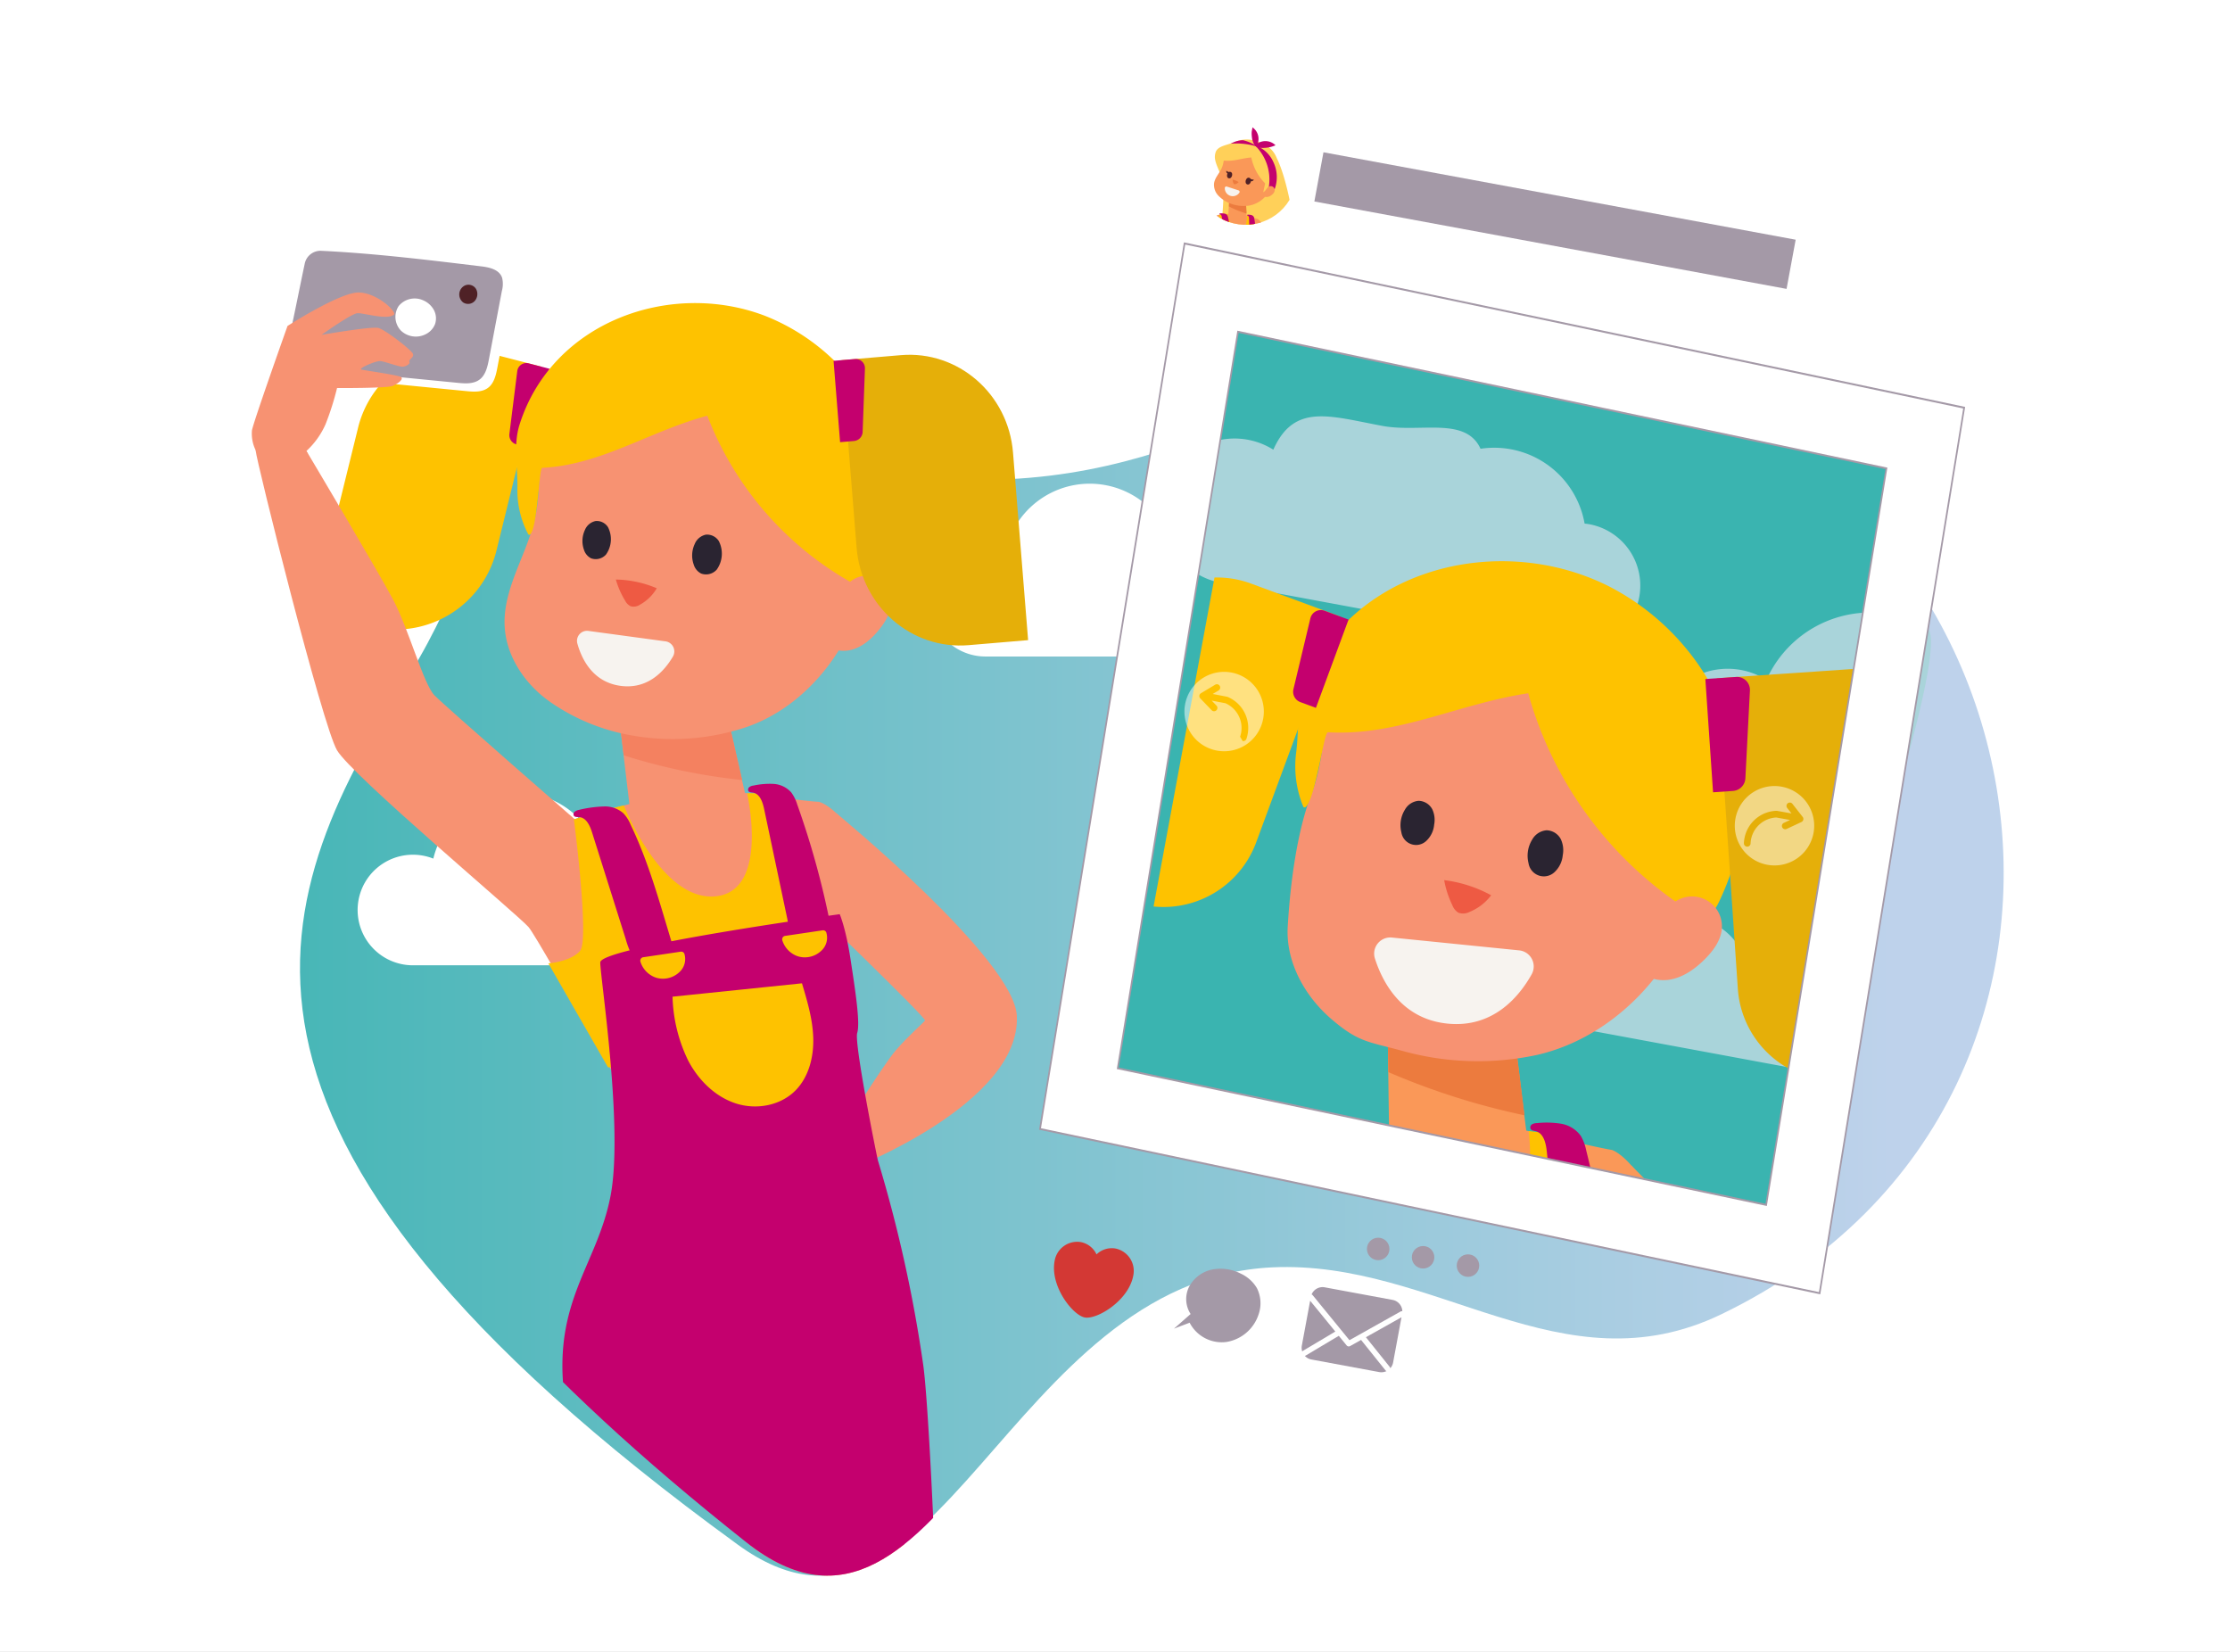 <svg xmlns="http://www.w3.org/2000/svg" xmlns:xlink="http://www.w3.org/1999/xlink" width="540" height="400" viewBox="0 0 540 400">
  <rect x="0" y="0" width="540" height="400" fill="#808080" stroke="none"/>
  <defs>
    <linearGradient id="linear-gradient" x1="-0.112" y1="0.205" x2="0.859" y2="0.205" gradientUnits="objectBoundingBox">
      <stop offset="0" stop-color="#2db0ab"/>
      <stop offset="1" stop-color="#bed2eb"/>
    </linearGradient>
    <clipPath id="clip-path">
      <path id="Path_120839" data-name="Path 120839" d="M291.194,199.7c47.455-51.222,10.669-61.13,51.145-63.261,55.139-2.9,152.8-31.875,211.631-21.964,115.978,19.536,132.619,258.361,23.193,315.737-38.585,20.23-69.3-14.339-108.693-12.322-64.17,3.284-81.121,110.926-129.263,72.932-139.093-109.77-112.854-171.061-79.228-229.283,11.749-20.343,17.413-44.85,31.216-61.839" transform="translate(-233.218 -112.413)" fill="none"/>
    </clipPath>
    <clipPath id="clip-path-2">
      <path id="Path_120866" data-name="Path 120866" d="M223.438,114.028c47.181-51.062,158.336,51.118,198.58,48.994,54.82-2.894,68.161,11.356,126.651,21.235,115.308,19.475,144.558,190.976,35.763,248.173-38.362,20.167-68.9-14.294-108.066-12.284-63.8,3.274-80.652,110.579-128.517,72.7C244.13,410.78,232.875,355.893,247.834,309.094c4.987-15.6-63.79-118.911-55.432-133.42,11.681-20.28,28.97-39.044,42.693-55.98" transform="translate(-191.697 -99.719)" fill="none"/>
    </clipPath>
    <clipPath id="clip-path-3">
      <rect id="Rectangle_6" data-name="Rectangle 6" width="159.283" height="159.283" transform="matrix(0.182, -0.983, 0.983, 0.182, 0, 156.613)" fill="none"/>
    </clipPath>
    <clipPath id="clip-path-4">
      <circle id="Ellipse_5" data-name="Ellipse 5" cx="12.42" cy="12.42" r="12.42" transform="translate(0 23.395) rotate(-70.363)" fill="none"/>
    </clipPath>
    <clipPath id="clip-Early_Years_-_Playing_it_Safe_540x400">
      <rect width="540" height="400"/>
    </clipPath>
  </defs>
  <g id="Early_Years_-_Playing_it_Safe_540x400" data-name="Early Years - Playing it Safe 540x400" clip-path="url(#clip-Early_Years_-_Playing_it_Safe_540x400)">
    <rect width="540" height="400" fill="#fff"/>
    <g id="Group_11287" data-name="Group 11287" transform="translate(-167.142 -119.391)">
      <path id="Path_120835" data-name="Path 120835" d="M291.238,184.37c47.491-47.185,73.058,12.1,113.564,10.135,55.181-2.675,77.747-36.248,136.621-27.12,116.064,18,145.506,176.474,36,229.328-38.613,18.636-69.348-13.208-108.775-11.351-64.218,3.025-81.182,102.182-129.36,67.183C200.088,351.427,226.347,294.967,260,241.335c11.758-18.74,17.426-41.315,31.239-56.965" transform="translate(6.566 40.919)" fill="url(#linear-gradient)"/>
      <path id="Path_120836" data-name="Path 120836" d="M323.215,285.809c-.292,0-.578.022-.864.044a16.872,16.872,0,0,0-21.321-10.036A20.9,20.9,0,0,0,263.6,282.93a13.389,13.389,0,1,0-4.935,25.833h64.552a11.477,11.477,0,0,0,0-22.954Z" transform="translate(8.472 44.375)" fill="#fff"/>
      <path id="Path_120837" data-name="Path 120837" d="M431.684,226.717c-.291,0-.577.022-.863.044A16.876,16.876,0,0,0,409.5,216.724a20.9,20.9,0,0,0-37.433,7.114,13.389,13.389,0,1,0-4.935,25.833h64.552a11.477,11.477,0,1,0,0-22.954Z" transform="translate(38.634 28.692)" fill="#fff"/>
      <g id="Group_11228" data-name="Group 11228" transform="translate(239.784 114.42)">
        <g id="Group_11227" data-name="Group 11227" clip-path="url(#clip-path)">
          <g id="Group_11226" data-name="Group 11226" transform="translate(219.381 109.321)">
            <path id="Path_120838" data-name="Path 120838" d="M529.667,251.352l1.238-3.726a2.231,2.231,0,0,0-1.63-2.825,2.493,2.493,0,0,0-3.069,1.5l-1.239,3.726-16.049-4.522,1.239-3.728a2.231,2.231,0,0,0-1.63-2.825,2.522,2.522,0,0,0-3.1,1.494l-1.239,3.726-16.02-4.515,1.239-3.726a2.256,2.256,0,0,0-1.658-2.834,2.5,2.5,0,0,0-3.069,1.5l-1.239,3.726L467.4,233.8l1.239-3.726a2.23,2.23,0,0,0-1.63-2.825,2.494,2.494,0,0,0-3.069,1.5L462.7,232.48l-16.049-4.524,1.239-3.726a2.231,2.231,0,0,0-1.63-2.825,2.522,2.522,0,0,0-3.1,1.494l-1.239,3.726-30.342-8.552c6.047-18.19,42.171-24.141,80.721-13.276,38.523,10.856,64.839,34.4,58.792,52.594Z" transform="translate(-411.58 -199.367)" fill="#fff"/>
          </g>
        </g>
      </g>
      <g id="Group_11245" data-name="Group 11245" transform="translate(191.697 99.719)">
        <g id="Group_11244" data-name="Group 11244" clip-path="url(#clip-path-2)">
          <g id="Group_11229" data-name="Group 11229" transform="translate(50.916 98.729)">
            <path id="Path_137773" data-name="Path 137773" d="M25.053,0,39.5.086,39.767,45.6a25.125,25.125,0,0,1-25.052,25.6L.263,71.12,0,25.6A25.125,25.125,0,0,1,25.053,0Z" transform="translate(17.428 0) rotate(14.167)" fill="#fec200"/>
            <path id="Path_120840" data-name="Path 120840" d="M274.183,205.251l3.292.852,4.72-19.162-5.07-1.312a2.214,2.214,0,0,0-2.732,1.906l-1.9,15.17A2.319,2.319,0,0,0,274.183,205.251Z" transform="translate(-224.61 -176.705)" fill="#c4006e"/>
          </g>
          <g id="Group_11243" data-name="Group 11243" transform="translate(36.407 80.401)">
            <g id="Group_11242" data-name="Group 11242">
              <g id="Group_11241" data-name="Group 11241">
                <g id="Group_11230" data-name="Group 11230" transform="translate(66.126 103.908)">
                  <path id="Path_120841" data-name="Path 120841" d="M322.62,246.778c1.851,8.086,4.385,19.312,6.234,27.39-.26-.026,14.59,1.985,17.9,2.137,4.822,1.273,19.083,16.248,4.571,31.255-6.857,7.09-36.37,7.248-49.564,8.3-2.754.219-20.637-15.992-25.347-20.475-3.938-3.75,6.584-12.375,8.991-13.905,3.123-1.724,10.344-3.282,15.455-4.637-3.711-31.252-.907-8.089-1.367-11.795q-.816-6.585-1.6-13.172A91.5,91.5,0,0,1,322.62,246.778Z" transform="translate(-275.543 -246.778)" fill="#f79272"/>
                </g>
                <g id="Group_11231" data-name="Group 11231" transform="translate(88.473 103.908)">
                  <path id="Path_120842" data-name="Path 120842" d="M318.547,246.778q2.777,12.129,5.549,24.241a143.376,143.376,0,0,1-28.675-5.975q-.8-6.587-1.6-13.172A91.5,91.5,0,0,1,318.547,246.778Z" transform="translate(-293.817 -246.778)" fill="#f48160"/>
                </g>
                <g id="Group_11232" data-name="Group 11232" transform="translate(61.217 17.787)">
                  <path id="Path_120843" data-name="Path 120843" d="M359.438,239.359a57.459,57.459,0,0,1-5.158,14.466c-5.158,9.889-13.689,18.11-24.047,21.742a56.383,56.383,0,0,1-27.531,2.127,49.35,49.35,0,0,1-20.187-8.214c-5.987-4.209-10.618-10.944-10.966-18.373-.4-8.742,4.917-16.55,7.1-25.015.119-.439.229-.887.322-1.327,2.2-10.243-.742-21.592,3.765-31.019a25.113,25.113,0,0,1,11.173-11.118,42.087,42.087,0,0,1,15.213-4.217,53.88,53.88,0,0,1,26.687,3.557,40.334,40.334,0,0,1,20.05,18.011c3.392,6.493,4.752,13.93,5.059,21.291A71.219,71.219,0,0,1,359.438,239.359Z" transform="translate(-271.528 -178.063)" fill="#f79272"/>
                </g>
                <g id="Group_11233" data-name="Group 11233" transform="translate(88.165 79.604)">
                  <path id="Path_120844" data-name="Path 120844" d="M303.475,229.5a26.46,26.46,0,0,0-9.91-2.113,20.778,20.778,0,0,0,2.246,5.111,3.051,3.051,0,0,0,1.355,1.367,2.773,2.773,0,0,0,2.262-.4A10.693,10.693,0,0,0,303.475,229.5Z" transform="translate(-293.565 -227.386)" fill="#ee5a43"/>
                </g>
                <g id="Group_11234" data-name="Group 11234" transform="translate(64.013 12.663)">
                  <path id="Path_120845" data-name="Path 120845" d="M274.667,203.351c7.869-24.8,36.4-35.022,59.346-26.321a50.875,50.875,0,0,1,27.027,24.913c2.608,5.256,5.52,11.3,5.684,17.214a59.774,59.774,0,0,1-3.219,21.489c-1.728,4.84-3.749,3.552-7.7,1.433a78.826,78.826,0,0,1-35.685-40.831c-14.117,3.8-25.6,11.876-39.942,12.621-.614.031-.745,5.5-1.569,11.223-.947,6.571-1.935,4.647-1.815,4.93a22.76,22.76,0,0,1-2.655-11.524C274.181,213.45,273.1,208.283,274.667,203.351Z" transform="translate(-273.815 -173.975)" fill="#fec200"/>
                </g>
                <g id="Group_11235" data-name="Group 11235" transform="translate(106.644 68.714)">
                  <path id="Path_120846" data-name="Path 120846" d="M312.018,218.719A3.737,3.737,0,0,0,309.29,221a6.556,6.556,0,0,0-.227,4.983,3.594,3.594,0,0,0,1.783,2.151,3.46,3.46,0,0,0,3.795-.961,6.672,6.672,0,0,0,.484-6.914A3.366,3.366,0,0,0,312.018,218.719Z" transform="translate(-308.677 -218.697)" fill="#2a2431"/>
                </g>
                <g id="Group_11236" data-name="Group 11236" transform="translate(80.079 65.416)">
                  <path id="Path_120847" data-name="Path 120847" d="M290.156,216.087a3.578,3.578,0,0,0-2.616,2.188,6.283,6.283,0,0,0-.218,4.775,3.445,3.445,0,0,0,1.708,2.06,3.317,3.317,0,0,0,3.637-.921,6.394,6.394,0,0,0,.463-6.626A3.221,3.221,0,0,0,290.156,216.087Z" transform="translate(-286.953 -216.066)" fill="#2a2431"/>
                </g>
                <path id="Path_120848" data-name="Path 120848" d="M321.829,438.315c-1.4-9.964-2.677-19.806-3.3-27.207-1.8-21.567,5.5-47.078,11.576-56.054,0,0,29.04,52.228,28.4,83.261Z" transform="translate(-199.897 -115.444)" fill="#fa9858"/>
                <path id="Path_120849" data-name="Path 120849" d="M330.96,293.636c.58.62,29.541,28.486,29.134,29.084s-3.781,3.475-6.934,7.061c-3.494,3.974-14.879,22.548-14.879,22.548l3.907,6.358s41.151-15.833,40.147-37.094c-.648-13.721-43.681-49.034-43.681-49.034Z" transform="translate(-197.066 -136.34)" fill="#f79272"/>
                <path id="Path_120850" data-name="Path 120850" d="M300.9,293.209s-32.683-28.5-35.348-31.211-6.278-16.131-10.021-23.186-21.37-36.64-21.37-36.64-12.058-1.821-11.912.573,16.131,66.5,19.7,72.554,43.679,39.738,46.363,42.785,36.052,63.443,36.052,63.443-9.735-53.837-11.083-58.049-10.2-26.72-10.2-26.72Z" transform="translate(-221.295 -154.337)" fill="#f79272"/>
                <path id="Path_120851" data-name="Path 120851" d="M338.427,269.85s7.041,22.43,7.943,23.533,3.714,13.982,2.929,20.015a56.544,56.544,0,0,0,.1,12.683s-41.788,8.306-54.751,8.974L280.2,309.871s5.386-.37,7.687-3.028-1.5-31.818-1.5-31.818,9.091-2.77,12.1-3.388c0,0,9.128,23.347,22.236,22s7.6-24.958,7.6-24.958S334.917,268.484,338.427,269.85Z" transform="translate(-208.378 -137.324)" fill="#fec200"/>
                <path id="Path_120852" data-name="Path 120852" d="M290.457,490.451c-6.143-16.413-5.7-69.932-7.1-82.531-2.475-22.323,8-31.012,11.247-47.459s-2.459-53-2.452-56.735,57.986-11.678,57.986-11.678,1.469,3.388,2.606,10.845,2.4,15.492,1.626,17.921,4.785,30.068,5.019,30.88a334.793,334.793,0,0,1,10.977,49.557c1.763,12.562,5.591,95.957,2.777,115.031Z" transform="translate(-207.758 -131.403)" fill="#c4006e"/>
                <path id="Path_120853" data-name="Path 120853" d="M338.838,307.238c1.535-1.637,1.233-4.259.791-6.485a203.878,203.878,0,0,0-7.989-28.915,9.47,9.47,0,0,0-1.439-2.9,6.251,6.251,0,0,0-4.289-2.057,18.336,18.336,0,0,0-4.827.4,2.151,2.151,0,0,0-1.01.357.784.784,0,0,0-.241.976c.225.351.719.33,1.125.395,1.642.262,2.322,2.262,2.674,3.928q2.8,13.263,5.6,26.526a22,22,0,0,0,1.456,4.943,7.184,7.184,0,0,0,3.453,3.623A4.234,4.234,0,0,0,338.838,307.238Z" transform="translate(-199.565 -137.789)" fill="#c3006e"/>
                <path id="Path_120854" data-name="Path 120854" d="M308.552,310.192c1.464-1.776.921-4.359.264-6.533-2.9-9.6-5.461-18.966-9.8-28.026a9.278,9.278,0,0,0-1.758-2.755,6.7,6.7,0,0,0-4.668-1.646,29.517,29.517,0,0,0-6.094.83,2.36,2.36,0,0,0-1.026.451.761.761,0,0,0-.167,1c.267.328.781.262,1.212.288,1.741.107,2.628,2.035,3.142,3.661q4.087,12.947,8.176,25.894a21.129,21.129,0,0,0,1.955,4.786,7.321,7.321,0,0,0,3.93,3.285A4.625,4.625,0,0,0,308.552,310.192Z" transform="translate(-207.27 -136.676)" fill="#c3006e"/>
                <g id="Group_11237" data-name="Group 11237" transform="translate(94.083 169.71)">
                  <path id="Path_120855" data-name="Path 120855" d="M298.442,301.725a.858.858,0,0,1,.088-.7.817.817,0,0,1,.577-.385l9.1-1.352a.819.819,0,0,1,.882.528,4.289,4.289,0,0,1-1.311,4.514,5.771,5.771,0,0,1-5.361,1.311,5.193,5.193,0,0,1-.7-.251h0A5.945,5.945,0,0,1,298.442,301.725Z" transform="translate(-298.404 -299.281)" fill="#fec200"/>
                </g>
                <g id="Group_11238" data-name="Group 11238" transform="translate(128.443 164.541)">
                  <path id="Path_120856" data-name="Path 120856" d="M326.54,297.6a.856.856,0,0,1,.088-.7.822.822,0,0,1,.576-.385l9.1-1.351a.815.815,0,0,1,.882.526,4.29,4.29,0,0,1-1.31,4.516,5.773,5.773,0,0,1-5.362,1.31,5.422,5.422,0,0,1-.7-.249h0A5.939,5.939,0,0,1,326.54,297.6Z" transform="translate(-326.502 -295.157)" fill="#fec200"/>
                </g>
                <path id="Path_120857" data-name="Path 120857" d="M334.736,331.168c-3.658,3.851-9.584,4.939-14.586,3.328s-9.063-5.619-11.55-10.349a37.522,37.522,0,0,1-3.807-15.508l31.342-3.236c1.294,4.328,2.6,8.72,2.731,13.245S337.817,327.925,334.736,331.168Z" transform="translate(-202.898 -128.021)" fill="#fec200"/>
                <g id="Group_11239" data-name="Group 11239" transform="translate(137.548 78.681)">
                  <path id="Path_120858" data-name="Path 120858" d="M339.658,230.2a6.263,6.263,0,0,1,6.673-3.449,6.41,6.41,0,0,1,4.951,5.738c.168,2.539-1.171,4.927-2.721,6.913-1.823,2.337-4.128,4.448-6.956,5.191s-6.227-.229-7.658-2.837Z" transform="translate(-333.948 -226.65)" fill="#f79272"/>
                </g>
                <g id="Group_11240" data-name="Group 11240" transform="translate(8.777)">
                  <path id="Path_120859" data-name="Path 120859" d="M279.244,191.671c-.334,1.765-.755,3.685-2.085,4.824-1.463,1.253-3.517,1.139-5.356.959l-35.817-3.512a8.2,8.2,0,0,1-2.146-.471c-4.042-1.558-5.128-4.12-4.488-6.97,1.151-5.118,4.076-12.272,5.258-17.833a3.9,3.9,0,0,1,3.888-3.2c12.8.6,26.205.657,39.127,2.223,1.97.238,4.116,2.332,4.794,4.3a6.344,6.344,0,0,1-.054,3.2Q280.806,183.433,279.244,191.671Z" transform="translate(-228.526 -163.466)" fill="#fff"/>
                  <path id="Path_120860" data-name="Path 120860" d="M277.315,190.075c-.334,1.763-.755,3.683-2.084,4.823-1.464,1.253-3.518,1.139-5.356.959l-35.818-3.512a8.194,8.194,0,0,1-2.146-.47c-4.04-1.559-3.446-4.865-2.805-7.715,1.149-5.118,2.393-11.528,3.576-17.089a3.9,3.9,0,0,1,3.888-3.2c12.8.6,26.031,2.215,38.955,3.78,1.97.239,4.289.777,4.966,2.743a6.335,6.335,0,0,1-.053,3.2Z" transform="translate(-228.646 -163.871)" fill="#a499a7"/>
                  <path id="Path_120861" data-name="Path 120861" d="M262.737,171.874a2.4,2.4,0,0,1,1.183-1.261,2.15,2.15,0,0,1,2.677.8,2.552,2.552,0,0,1-.307,2.97,2.192,2.192,0,0,1-2.794.335A2.457,2.457,0,0,1,262.737,171.874Z" transform="translate(-221.086 -162.211)" fill="#4f2126"/>
                  <path id="Path_120862" data-name="Path 120862" d="M250.694,174.928a5,5,0,0,1,5.964-1.392,5.305,5.305,0,0,1,2.548,2.289,4.332,4.332,0,0,1,.322,3.417,4.587,4.587,0,0,1-2.294,2.5,5.246,5.246,0,0,1-5.942-.838A4.806,4.806,0,0,1,250.694,174.928Z" transform="translate(-223.905 -161.534)" fill="#fff"/>
                </g>
                <path id="Path_120863" data-name="Path 120863" d="M234.614,210.39a19.339,19.339,0,0,0,4.729-6.565,66.43,66.43,0,0,0,2.78-8.759s12.2.066,13.508-.52,2.734-1.682,1.944-2.161-8.667-1.572-9.562-1.795,3.544-2.178,4.642-2.052,4.446,1.38,5.291,1.362,1.993-.7,1.7-1.216,1.229-.994.844-1.925-6.683-5.822-8.374-6.246-13.732,1.671-13.732,1.671,7.205-5.172,8.707-5.243,7.23,1.735,8.81.352c.748-.655-4.01-5.269-8.508-5.367s-17.262,8.111-17.262,8.111-8.462,23.79-8.62,25.349a9.134,9.134,0,0,0,1.368,5.571l12.215-.053Z" transform="translate(-221.469 -161.831)" fill="#f79272"/>
              </g>
            </g>
            <path id="Path_120864" data-name="Path 120864" d="M288.585,237.312l18.771,2.543a2.462,2.462,0,0,1,1.725,3.707c-1.975,3.355-5.963,7.971-12.664,7.062s-9.383-6.427-10.44-10.192A2.433,2.433,0,0,1,288.585,237.312Z" transform="translate(-207.113 -145.274)" fill="#f7f3ef"/>
          </g>
          <path id="Path_137774" data-name="Path 137774" d="M.091.029,14.524,0c13.9-.028,25.144,11.493,25.116,25.734l-.091,45.575-14.433.029C11.217,71.367-.028,59.845,0,45.6Z" transform="translate(224.498 174.701) rotate(175.283)" fill="#e5af09"/>
          <path id="Path_120865" data-name="Path 120865" d="M341.647,204.633l-3.385.286-1.585-19.7,5.211-.44a2.232,2.232,0,0,1,2.388,2.34l-.554,15.284A2.3,2.3,0,0,1,341.647,204.633Z" transform="translate(-159.384 -78.174)" fill="#c4006e"/>
        </g>
      </g>
      <g id="Group_11286" data-name="Group 11286" transform="translate(418.746 145.52)">
        <path id="Path_137775" data-name="Path 137775" d="M4.673,4.689,207.468,0,202.8,177.773,0,182.462Z" transform="matrix(0.182, -0.983, 0.983, 0.182, 2.844, 244.625)" fill="#3ab4b0"/>
        <g id="Group_11263" data-name="Group 11263" transform="translate(19.303 74.693)">
          <path id="Path_120867" data-name="Path 120867" d="M495.868,203.57c-.378-.07-.753-.11-1.128-.151a22.221,22.221,0,0,0-25.2-18.116c-3.611-7.875-14.573-3.835-23.737-5.534-12.772-2.368-21.371-5.605-26.44,5.756a17.632,17.632,0,1,0-12.594,32.266l83.586,15.5a15.114,15.114,0,0,0,5.512-29.722Z" transform="translate(-381.931 -177.455)" fill="#a9d4da"/>
          <path id="Path_120868" data-name="Path 120868" d="M561.338,222.13a27.542,27.542,0,0,0-38.869,12.66,17.632,17.632,0,1,0-12.592,32.266l40.553,7.52S566.348,225.016,561.338,222.13Z" transform="translate(-365.627 -170.97)" fill="#a9d4da"/>
          <path id="Path_120869" data-name="Path 120869" d="M535.063,301.711c-.215-.039-.431-.062-.645-.086a12.725,12.725,0,0,0-14.429-10.373,15.759,15.759,0,0,0-28.732.127,10.1,10.1,0,1,0-7.211,18.476l47.861,8.876a8.655,8.655,0,0,0,3.156-17.02Z" transform="translate(-368.737 -160.918)" fill="#a9d4da"/>
          <g id="Group_11262" data-name="Group 11262" transform="translate(0 7.635)">
            <g id="Group_11261" data-name="Group 11261" transform="translate(0 0)" clip-path="url(#clip-path-3)">
              <g id="Group_11260" data-name="Group 11260" transform="translate(-18.905 24.573)">
                <g id="Group_11257" data-name="Group 11257" transform="translate(44.568 2.869)">
                  <g id="Group_11256" data-name="Group 11256">
                    <g id="Group_11246" data-name="Group 11246" transform="translate(7.998 105.574)">
                      <path id="Path_120870" data-name="Path 120870" d="M473.462,299.005c1.184,9.5,2.785,22.692,3.968,32.186-.3-.063,16.9,4.11,20.772,4.7,5.509,2.066,20.429,21.026,1.538,36.407-8.926,7.267-43.623,3.74-59.256,3.284-3.262-.1-22.287-20.929-27.271-26.66-4.168-4.792,9.253-13.359,12.268-14.81,3.882-1.585,12.558-2.464,18.728-3.375-.528-36.3-.074-9.388-.16-13.695q-.151-7.652-.271-15.3A110.582,110.582,0,0,1,473.462,299.005Z" transform="translate(-412.418 -298.901)" fill="#fa9858"/>
                    </g>
                    <g id="Group_11247" data-name="Group 11247" transform="translate(39.359 105.574)">
                      <path id="Path_120871" data-name="Path 120871" d="M469.18,299.005l3.549,28.491a173.094,173.094,0,0,1-32.961-10.454q-.13-7.652-.271-15.3A110.582,110.582,0,0,1,469.18,299.005Z" transform="translate(-439.497 -298.901)" fill="#ec7b3e"/>
                    </g>
                    <g id="Group_11248" data-name="Group 11248" transform="translate(15.219 5.533)">
                      <path id="Path_120872" data-name="Path 120872" d="M517.731,288.719a65.263,65.263,0,0,1-7.835,15.938c-7.273,10.688-18.306,19.042-30.921,21.9a68.2,68.2,0,0,1-32.61-1.021c-8.281-2.257-10.524-2.052-17.043-7.629s-11.134-13.883-10.632-22.443c.6-10.072,2.137-22.681,5.742-32.11.192-.49.378-.99.541-1.482,3.844-11.467,1.774-24.848,8.227-35.09a29.332,29.332,0,0,1,14.493-11.342,50.656,50.656,0,0,1,18.391-2.923c10.709.043,21.515,2.3,30.921,7.431s17.323,13.242,21.35,23.171c3.189,7.87,3.876,16.568,3.334,25.045A80.2,80.2,0,0,1,517.731,288.719Z" transform="translate(-418.654 -212.519)" fill="#f79272"/>
                    </g>
                    <g id="Group_11249" data-name="Group 11249" transform="translate(53.137 77.224)">
                      <path id="Path_120873" data-name="Path 120873" d="M462.778,278.09a31.94,31.94,0,0,0-11.384-3.668,23.642,23.642,0,0,0,2.013,6.143,3.541,3.541,0,0,0,1.423,1.736,3.34,3.34,0,0,0,2.708-.178A12.472,12.472,0,0,0,462.778,278.09Z" transform="translate(-451.394 -274.422)" fill="#ee5a43"/>
                    </g>
                    <g id="Group_11250" data-name="Group 11250" transform="translate(17.111)">
                      <path id="Path_120874" data-name="Path 120874" d="M423.009,236.416c12.287-27.44,47.065-35.578,72.958-22.718a59.586,59.586,0,0,1,28.7,31.959c2.419,6.355,5.1,13.644,4.568,20.452a67.409,67.409,0,0,1-6.419,24.232c-2.623,5.332-4.841,3.6-9.227.674a91.622,91.622,0,0,1-36.924-51.3c-17.052,2.581-31.537,10.4-48.477,9.449-.726-.041-1.551,6.213-3.221,12.67-1.918,7.416-2.843,5.085-2.737,5.426a25.719,25.719,0,0,1-1.707-13.546C421.2,247.933,420.565,241.873,423.009,236.416Z" transform="translate(-420.287 -207.742)" fill="#fec200"/>
                    </g>
                    <g id="Group_11251" data-name="Group 11251" transform="translate(73.342 65.156)">
                      <path id="Path_120875" data-name="Path 120875" d="M473.428,264a4.388,4.388,0,0,0-3.486,2.275,7.39,7.39,0,0,0-.878,5.685,3.76,3.76,0,0,0,6.407,2.064,6.372,6.372,0,0,0,1.882-4,6.293,6.293,0,0,0-.466-3.862A4,4,0,0,0,473.428,264Z" transform="translate(-468.84 -264.002)" fill="#2a2431"/>
                    </g>
                    <g id="Group_11252" data-name="Group 11252" transform="translate(42.56 58.017)">
                      <path id="Path_120876" data-name="Path 120876" d="M446.658,257.838a4.2,4.2,0,0,0-3.341,2.18,7.079,7.079,0,0,0-.841,5.448,3.6,3.6,0,0,0,6.139,1.978,6.106,6.106,0,0,0,1.8-3.837,6.037,6.037,0,0,0-.446-3.7A3.838,3.838,0,0,0,446.658,257.838Z" transform="translate(-442.261 -257.838)" fill="#2a2431"/>
                    </g>
                    <path id="Path_120877" data-name="Path 120877" d="M450.88,529.588c-.422-11.6-.717-23.042-.536-31.6.528-24.952,12.24-53.282,20.475-62.809,0,0,27.718,63.526,23.165,99.024Z" transform="translate(-398.432 -171.777)" fill="#fa9858"/>
                    <path id="Path_120878" data-name="Path 120878" d="M480.467,357.255c.606.783,31.217,36.371,30.665,37.006s-4.869,3.509-9.013,7.223c-4.592,4.117-20.246,23.981-20.246,23.981l3.811,7.78s50.294-12.979,51.72-37.482c.921-15.813-45.312-61.706-45.312-61.706Z" transform="translate(-393.66 -187.767)" fill="#fa9858"/>
                    <path id="Path_120879" data-name="Path 120879" d="M489.2,329.555s5.522,26.6,6.447,27.978,2.649,16.5.987,23.314a63.576,63.576,0,0,0-1.44,14.554s-50.12,4.271-65.432,3.407l-13.884-30.687s6.374.252,9.4-2.506,2.144-36.666,2.144-36.666,11.021-2.034,14.638-2.363c0,0,7.863,27.913,23.428,28.021s11.995-27.657,11.995-27.657S485.243,327.547,489.2,329.555Z" transform="translate(-403.873 -188.949)" fill="#fec200"/>
                    <path id="Path_120880" data-name="Path 120880" d="M407.424,578.287c-5.2-19.59,1.876-80.892,1.78-95.512-.17-25.9,13.208-34.548,19.035-53s3.61-61.074,4.077-65.353,69.566-6.1,69.566-6.1,1.31,4.069,1.731,12.76.924,18.063-.286,20.75,1.935,35.075,2.11,36.034a378.158,378.158,0,0,1,6.82,58.2c.532,14.624-5.2,110.714-10.842,132.227Z" transform="translate(-405.512 -183.93)" fill="#c4006e"/>
                    <path id="Path_120881" data-name="Path 120881" d="M474.287,409.336l11.368-.752a22.039,22.039,0,0,0-9.006,7.226l5.5.325a2.424,2.424,0,1,0-3.337,3.166,4.859,4.859,0,0,0,1.288.4l4.232.907-5.422,2,11.676,2.68c1.919.441,4.3.734,5.523-.808a5.08,5.08,0,0,0,.593-3.8,52.372,52.372,0,0,0-2.705-11.434c-.859-2.394-2.13-4.959-4.519-5.837-1.9-.7-4.015-.13-5.9.6A35.617,35.617,0,0,0,474.287,409.336Z" transform="translate(-394.637 -176.851)" fill="#fa9858"/>
                    <path id="Path_120882" data-name="Path 120882" d="M487.048,373.278c2-1.685,1.972-4.729,1.726-7.336a230.446,230.446,0,0,0-5.842-34.153,10.856,10.856,0,0,0-1.334-3.508,7.467,7.467,0,0,0-4.788-2.9,22.179,22.179,0,0,0-5.72-.147,2.592,2.592,0,0,0-1.231.284.889.889,0,0,0-.4,1.089c.222.431.8.469,1.273.594,1.9.506,2.452,2.886,2.661,4.84l3.332,31.116a24.9,24.9,0,0,0,1.106,5.85,8.369,8.369,0,0,0,3.613,4.589A5.1,5.1,0,0,0,487.048,373.278Z" transform="translate(-395.412 -189.18)" fill="#c3006e"/>
                    <path id="Path_120883" data-name="Path 120883" d="M448.795,372.994c1.938-1.852,1.614-4.882,1.111-7.458-2.227-11.374-4.092-22.43-8.083-33.363a10.7,10.7,0,0,0-1.729-3.379,8.032,8.032,0,0,0-5.282-2.471,35.482,35.482,0,0,0-7.261.185,2.8,2.8,0,0,0-1.261.388.861.861,0,0,0-.318,1.119c.272.411.886.4,1.387.483,2.034.342,2.839,2.665,3.243,4.592q3.216,15.359,6.432,30.715a24,24,0,0,0,1.711,5.734,8.606,8.606,0,0,0,4.214,4.26A5.56,5.56,0,0,0,448.795,372.994Z" transform="translate(-402.294 -189.008)" fill="#c3006e"/>
                    <g id="Group_11253" data-name="Group 11253" transform="translate(38.232 179.958)">
                      <path id="Path_120884" data-name="Path 120884" d="M438.543,364.694a.97.97,0,0,1,.915-1.158l10.855-.407a.969.969,0,0,1,.971.715,4.873,4.873,0,0,1-2.093,5.012,6.947,6.947,0,0,1-6.461.828,6.5,6.5,0,0,1-.8-.375h0A6.918,6.918,0,0,1,438.543,364.694Z" transform="translate(-438.524 -363.128)" fill="#fec200"/>
                    </g>
                    <g id="Group_11254" data-name="Group 11254" transform="translate(79.239 178.35)">
                      <path id="Path_120885" data-name="Path 120885" d="M473.951,363.306a.97.97,0,0,1,.914-1.159l10.855-.407a.969.969,0,0,1,.972.716,4.872,4.872,0,0,1-2.094,5.011,6.948,6.948,0,0,1-6.46.829,6.421,6.421,0,0,1-.8-.376h0A6.914,6.914,0,0,1,473.951,363.306Z" transform="translate(-473.932 -361.739)" fill="#fec200"/>
                    </g>
                    <path id="Path_120886" data-name="Path 120886" d="M477.965,403.3c-4.77,3.955-11.867,4.456-17.548,1.98s-9.959-7.58-12.3-13.316-2.9-12.069-2.571-18.257l37.224.228c.99,5.125,1.984,10.324,1.584,15.528S481.983,399.965,477.965,403.3Z" transform="translate(-399.196 -181.498)" fill="#fec200"/>
                    <g id="Group_11255" data-name="Group 11255" transform="translate(98.889 81.202)">
                      <path id="Path_120887" data-name="Path 120887" d="M499.024,281.261a7.232,7.232,0,0,1,13.379,4.086c-.116,2.931-1.98,5.5-4.045,7.585-2.429,2.449-5.4,4.579-8.81,5.076s-7.288-1.046-8.649-4.216Z" transform="translate(-490.899 -277.856)" fill="#f79272"/>
                    </g>
                  </g>
                </g>
                <path id="Path_120888" data-name="Path 120888" d="M441.058,286.428l30.818,3.107a3.914,3.914,0,0,1,3.007,5.828c-3.064,5.452-9.357,13.017-20.36,11.908s-15.659-9.779-17.573-15.733A3.915,3.915,0,0,1,441.058,286.428Z" transform="translate(-356.004 -192.433)" fill="#f7f3ef"/>
                <g id="Group_11258" data-name="Group 11258" transform="translate(0 0)">
                  <path id="Rectangle_4" data-name="Rectangle 4" d="M23.924,0H46.788a0,0,0,0,1,0,0V58.368A23.924,23.924,0,0,1,22.864,82.293H0a0,0,0,0,1,0,0V23.924A23.924,23.924,0,0,1,23.924,0Z" transform="translate(28.513 0) rotate(20.272)" fill="#fec200"/>
                  <path id="Path_120889" data-name="Path 120889" d="M421.569,240.244l3.763,1.391,7.9-21.376-5.8-2.14a2.609,2.609,0,0,0-3.443,1.841l-4.1,17.153A2.675,2.675,0,0,0,421.569,240.244Z" transform="translate(-358.682 -203.257)" fill="#c4006e"/>
                </g>
                <g id="Group_11259" data-name="Group 11259" transform="translate(160.955 27.38)">
                  <path id="Rectangle_5" data-name="Rectangle 5" d="M0,0H32.519A23.924,23.924,0,0,1,56.444,23.924V99.275a0,0,0,0,1,0,0H23.924A23.924,23.924,0,0,1,0,75.351V0A0,0,0,0,1,0,0Z" transform="translate(65.801 99.047) rotate(176.108)" fill="#e5af09"/>
                  <path id="Path_120890" data-name="Path 120890" d="M512.7,259.543l-4.829.329-1.866-27.426,7.436-.506a3.148,3.148,0,0,1,3.359,3.3l-1.1,21.246A3.226,3.226,0,0,1,512.7,259.543Z" transform="translate(-506.008 -228.428)" fill="#c4006e"/>
                </g>
              </g>
            </g>
          </g>
        </g>
        <g id="Group_11285" data-name="Group 11285" transform="translate(0 0)">
          <path id="Path_120891" data-name="Path 120891" d="M571.848,222.06,542.732,400.445l-157.01-33.081,29.117-178.385,157.01,33.081Zm18.831-14.7L401.9,167.583,366.889,382.066,555.671,421.84l35.008-214.482Z" transform="translate(-366.654 -134.789)" fill="#fff"/>
          <g id="Group_11264" data-name="Group 11264" transform="translate(0 32.559)">
            <path id="Path_120892" data-name="Path 120892" d="M555.866,422.107l-189.18-39.848L401.768,167.38l189.18,39.848ZM367.157,381.892l188.384,39.681L590.476,207.6,402.092,167.914Zm175.769,18.826L385.518,367.561l29.19-178.792,157.408,33.156ZM385.989,367.194,542.6,400.182l29.044-177.889L415.032,189.3Z" transform="translate(-366.686 -167.38)" fill="#a499a7"/>
          </g>
          <path id="Path_120893" data-name="Path 120893" d="M415,360.4a8.767,8.767,0,0,0-3.873-3.515,10.759,10.759,0,0,0-6.9-1.03,8.2,8.2,0,0,0-5.579,4.031,6.644,6.644,0,0,0,.285,6.755q-2.017,1.77-4.031,3.542l3.794-1.438a8.767,8.767,0,0,0,8.925,4.664,9.867,9.867,0,0,0,7.762-6.649A8.169,8.169,0,0,0,415,360.4Z" transform="translate(-362.225 -74.581)" fill="#a499a7"/>
          <g id="Group_11265" data-name="Group 11265" transform="translate(63.59 285.548)">
            <path id="Path_120894" data-name="Path 120894" d="M421.918,374.492l7.83-4.667-6.093-7.46-2.014,10.861a2.87,2.87,0,0,0,.1,1.427A.638.638,0,0,1,421.918,374.492Z" transform="translate(-421.593 -359.069)" fill="#a499a7"/>
            <path id="Path_120895" data-name="Path 120895" d="M423.95,361.486l8.89,10.883,12.375-6.943a.663.663,0,0,1,.432-.073,2.888,2.888,0,0,0-2.358-2.74l-16.423-3.045a2.886,2.886,0,0,0-3.188,1.722A.664.664,0,0,1,423.95,361.486Z" transform="translate(-421.263 -359.519)" fill="#a499a7"/>
            <path id="Path_120896" data-name="Path 120896" d="M442.873,370.012l.777-4.194-8.616,4.834,5.758,7.184a.65.65,0,0,1,.139.336,2.858,2.858,0,0,0,.687-1.393l.591-3.185Z" transform="translate(-419.468 -358.523)" fill="#a499a7"/>
            <path id="Path_120897" data-name="Path 120897" d="M441.779,378.05l-5.9-7.355-2.657,1.491a.663.663,0,0,1-.836-.159l-1.9-2.326-8,4.768a.67.67,0,0,1-.23.085,2.873,2.873,0,0,0,1.589.878l16.423,3.046a2.873,2.873,0,0,0,1.765-.234A.664.664,0,0,1,441.779,378.05Z" transform="translate(-421.487 -357.909)" fill="#a499a7"/>
          </g>
          <circle id="Ellipse_1" data-name="Ellipse 1" cx="12.42" cy="12.42" r="12.42" transform="translate(34.142 23.395) rotate(-70.363)" fill="#fff"/>
          <rect id="Rectangle_7" data-name="Rectangle 7" width="12.117" height="116.322" transform="matrix(0.182, -0.983, 0.983, 0.182, 66.672, 22.657)" fill="#a499a7"/>
          <g id="Group_11266" data-name="Group 11266" transform="translate(79.401 273.579)">
            <circle id="Ellipse_2" data-name="Ellipse 2" cx="2.726" cy="2.726" r="2.726" fill="#a499a7"/>
            <circle id="Ellipse_3" data-name="Ellipse 3" cx="2.726" cy="2.726" r="2.726" transform="translate(10.872 2.016)" fill="#a499a7"/>
            <circle id="Ellipse_4" data-name="Ellipse 4" cx="2.726" cy="2.726" r="2.726" transform="translate(21.744 4.032)" fill="#a499a7"/>
          </g>
          <path id="Path_120898" data-name="Path 120898" d="M523.529,266.161a9.614,9.614,0,1,0,7.7,11.206A9.614,9.614,0,0,0,523.529,266.161Zm4.777,8.55-3.595,1.684a.808.808,0,0,1-.684-1.464l1.523-.712-3.346-.6a6.551,6.551,0,0,0-6.22,6.285.807.807,0,0,1-.839.776.958.958,0,0,1-.117-.013.808.808,0,0,1-.658-.826,8.161,8.161,0,0,1,7.858-7.841.853.853,0,0,1,.171.012l3.487.622-1.035-1.325a.807.807,0,1,1,1.272-.995l2.477,3.164a.807.807,0,0,1-.294,1.229Z" transform="translate(-343.682 -101.791)" fill="#fff" opacity="0.5"/>
          <path id="Path_120899" data-name="Path 120899" d="M397.25,252.522a9.614,9.614,0,1,0,11.206-7.7A9.614,9.614,0,0,0,397.25,252.522Zm13.321,7.838a6.546,6.546,0,0,0-3.553-8.1l-3.337-.644,1.166,1.211a.808.808,0,0,1-1.165,1.121l-2.752-2.862a.806.806,0,0,1,.167-1.252l3.447-2.066a.808.808,0,0,1,.83,1.386l-1.442.864,3.479.671a.812.812,0,0,1,.163.051A8.161,8.161,0,0,1,412.1,260.88a.808.808,0,0,1-.91.535" transform="translate(-361.879 -108.101)" fill="#fff" opacity="0.5"/>
          <path id="Path_120900" data-name="Path 120900" d="M384.742,351.678a5.3,5.3,0,0,0-4.63,1.418,5.3,5.3,0,0,0-3.813-2.983,5.535,5.535,0,0,0-6.337,4.59c-1.13,6.092,4.388,13.124,7.318,13.667s10.6-4.042,11.732-10.135A5.536,5.536,0,0,0,384.742,351.678Z" transform="translate(-366.192 -75.472)" fill="#d33834"/>
          <g id="Group_11284" data-name="Group 11284" transform="translate(34.142)">
            <g id="Group_11283" data-name="Group 11283" transform="translate(0)" clip-path="url(#clip-path-4)">
              <g id="Group_11282" data-name="Group 11282" transform="translate(3.943 4.709)">
                <g id="Group_11281" data-name="Group 11281">
                  <g id="Group_11280" data-name="Group 11280">
                    <path id="Path_120901" data-name="Path 120901" d="M412.256,146.208c1.2.556,2.6.447,3.74,1.114a6.287,6.287,0,0,1,2.451,3.019c2.54,5.071,4.623,16.655,4.3,20.588s-2.278,7.968-5.825,9.694a9.388,9.388,0,0,0,2.917-5.253,11,11,0,0,1-6.345,7.045l1.308-2-2.067,1.458.627-1.488-2.231,1.664c-1.274-1.664-2.56-3.32-3.824-4.992a12.32,12.32,0,0,1-1.857-4.547c-.671-3.008-.359-6.136-.122-9.208s.386-6.239-.586-9.163c-.358-1.076-.926-2.1-1.177-3.208a3.531,3.531,0,0,1,.129-2.183c.521-1.2,2.2-1.491,3.433-1.926,1.1-.391,2.4.113,3.57.176Z" transform="translate(-398.957 -142.878)" fill="#ffd059"/>
                    <g id="Group_11267" data-name="Group 11267" transform="translate(3.368 16.936)">
                      <path id="Path_120902" data-name="Path 120902" d="M411.086,158.062c.06,1.276.138,3.046.2,4.321-.039-.012,2.205.719,2.713.837a2.9,2.9,0,0,1-.168,4.856c-1.261.876-5.838.051-7.912-.169-.433-.046-2.749-3.011-3.353-3.824-.5-.68,1.367-1.682,1.782-1.844a14.942,14.942,0,0,1,2.525-.257c.3-4.832.087-1.248.119-1.823.038-.679.08-1.358.12-2.037A14.783,14.783,0,0,1,411.086,158.062Z" transform="translate(-402.479 -157.957)" fill="#fa9858"/>
                    </g>
                    <g id="Group_11268" data-name="Group 11268" transform="translate(7.88 16.936)">
                      <path id="Path_120903" data-name="Path 120903" d="M410.47,158.062l.181,3.825a23.06,23.06,0,0,1-4.276-1.728q.061-1.018.12-2.037A14.783,14.783,0,0,1,410.47,158.062Z" transform="translate(-406.375 -157.957)" fill="#ec7b3e"/>
                    </g>
                    <g id="Group_11269" data-name="Group 11269" transform="translate(4.263 3.629)">
                      <path id="Path_120904" data-name="Path 120904" d="M417.226,157.159a8.719,8.719,0,0,1-1.2,2.04,6.975,6.975,0,0,1-4.336,2.6,9.089,9.089,0,0,1-4.324-.469,7.9,7.9,0,0,1-2.9-1.822,3.79,3.79,0,0,1-1.184-3.093c.183-1.333,1.226-2.361,1.8-3.577.03-.064.06-.127.087-.192.629-1.485.49-3.286,1.453-4.582a3.91,3.91,0,0,1,2.043-1.36,6.742,6.742,0,0,1,2.475-.2,8.7,8.7,0,0,1,4.036,1.3,6.315,6.315,0,0,1,2.6,3.3,7.6,7.6,0,0,1,.188,3.364A10.732,10.732,0,0,1,417.226,157.159Z" transform="translate(-403.252 -146.467)" fill="#fa9858"/>
                    </g>
                    <g id="Group_11270" data-name="Group 11270" transform="translate(8.777 12.648)">
                      <path id="Path_120905" data-name="Path 120905" d="M408.625,154.859a4.275,4.275,0,0,0-1.475-.6,3.151,3.151,0,0,0,.2.837.476.476,0,0,0,.171.246.444.444,0,0,0,.362,0A1.66,1.66,0,0,0,408.625,154.859Z" transform="translate(-407.15 -154.254)" fill="#ec7b3e"/>
                    </g>
                    <g id="Group_11271" data-name="Group 11271" transform="translate(5.631 2.948)">
                      <path id="Path_120906" data-name="Path 120906" d="M405.022,149.231c1.914-3.523,6.622-4.249,9.933-2.275a7.943,7.943,0,0,1,3.489,4.543,6.62,6.62,0,0,1,.4,2.766,8.972,8.972,0,0,1-1.1,3.156c-.4.683-.681.43-1.235,0a12.224,12.224,0,0,1-4.385-7.2c-2.425.178-4.658,1.148-7.044.682.353,1.084-.813.954-.476,2.423a3.421,3.421,0,0,1-.088-1.818A7.561,7.561,0,0,1,405.022,149.231Z" transform="translate(-404.433 -145.878)" fill="#ffd059"/>
                    </g>
                    <g id="Group_11272" data-name="Group 11272" transform="translate(16.209 12.796)">
                      <path id="Path_120907" data-name="Path 120907" d="M413.567,157.3a3.945,3.945,0,0,0,1.61-1.859c-.353-.24-.63-.818-.983-1.057C414.009,155.241,413.751,156.439,413.567,157.3Z" transform="translate(-413.567 -154.382)" fill="#ffd059"/>
                    </g>
                    <g id="Group_11273" data-name="Group 11273" transform="translate(11.94 12.184)">
                      <path id="Path_120908" data-name="Path 120908" d="M410.638,153.854a.654.654,0,0,0-.546.3,1.1,1.1,0,0,0-.2.836.561.561,0,0,0,.93.381,1.123,1.123,0,0,0,.3-1.156A.6.6,0,0,0,410.638,153.854Z" transform="translate(-409.881 -153.853)" fill="#4f2126"/>
                    </g>
                    <g id="Group_11274" data-name="Group 11274" transform="translate(7.442 10.765)">
                      <path id="Path_120909" data-name="Path 120909" d="M406.722,152.629a.627.627,0,0,0-.522.287,1.058,1.058,0,0,0-.188.8.539.539,0,0,0,.892.365,1.084,1.084,0,0,0,.288-1.107A.577.577,0,0,0,406.722,152.629Z" transform="translate(-405.997 -152.628)" fill="#4f2126"/>
                    </g>
                    <g id="Group_11275" data-name="Group 11275" transform="translate(13.044 12.473)">
                      <path id="Path_120910" data-name="Path 120910" d="M410.9,154.1a1.22,1.22,0,0,0,.8.156.49.49,0,0,1-.336.379,1.176,1.176,0,0,1-.528.036Z" transform="translate(-410.834 -154.103)" fill="#4f2126"/>
                    </g>
                    <g id="Group_11276" data-name="Group 11276" transform="translate(7.256 10.501)">
                      <path id="Path_120911" data-name="Path 120911" d="M406.584,152.732a1.162,1.162,0,0,1-.7-.332.467.467,0,0,0,.043.479,1.111,1.111,0,0,0,.383.325Z" transform="translate(-405.836 -152.4)" fill="#4f2126"/>
                    </g>
                    <path id="Path_120912" data-name="Path 120912" d="M405.778,188.535c.063-1.546.14-3.07.252-4.207a16.031,16.031,0,0,1,3.364-8.142s3.035,8.73,2.067,13.4Z" transform="translate(-398.59 -138.138)" fill="#fa9858"/>
                    <path id="Path_120913" data-name="Path 120913" d="M411.457,165.936c.072.111,3.779,5.156,3.7,5.235s-.683.417-1.273.869c-.653.5-2.937,2.981-2.937,2.981l.426,1.074s6.82-1.211,7.262-4.454c.284-2.094-5.393-8.669-5.393-8.669Z" transform="translate(-397.772 -140.228)" fill="#fa9858"/>
                    <path id="Path_120914" data-name="Path 120914" d="M412.857,162.322s.462,3.594.571,3.787,1.037,2.078.746,2.967a8.991,8.991,0,0,1-1.194,2.063s-6.708.056-8.735-.217l-1.532-4.223a2.11,2.11,0,0,0,1.276-.236c.431-.336.66-4.854.66-4.854s1.486-.158,1.97-.164c0,0,.761,3.792,2.829,3.965s1.877-3.554,1.877-3.554A5.43,5.43,0,0,1,412.857,162.322Z" transform="translate(-399.074 -140.469)" fill="#fec200"/>
                    <path id="Path_120915" data-name="Path 120915" d="M399.666,194.494c-.491-2.658,1.077-10.737,1.214-12.682.243-3.447,4.66-6.784,4.773-6.848s-.2-.779-.2-.779.469-.035.6-.041-.322-7.36-.217-7.924,8.64-.008,8.64-.008a2.877,2.877,0,0,1,.306,1.639,5.2,5.2,0,0,1-1.2,2.517c-.188.345-1.248,4.648-1.235,4.777s2.844,4.1,2.675,8.278c-.079,1.949-2.293,14.548-3.264,17.351Z" transform="translate(-399.571 -139.754)" fill="#c4006e"/>
                    <path id="Path_120916" data-name="Path 120916" d="M409.362,173.145l1.52.016a2.953,2.953,0,0,0-1.272.869l.727.1a.323.323,0,1,0-.476.387.662.662,0,0,0,.168.067l.554.164-.742.21,1.525.476c.251.078.564.141.742-.051a.672.672,0,0,0,.118-.5,7,7,0,0,0-.242-1.548,1.188,1.188,0,0,0-.542-.822,1.136,1.136,0,0,0-.791.02A4.775,4.775,0,0,0,409.362,173.145Z" transform="translate(-398.023 -138.729)" fill="#fa9858"/>
                    <path id="Path_120917" data-name="Path 120917" d="M412.067,168.145a1.109,1.109,0,0,0,.3-.958,30.625,30.625,0,0,0-.427-4.6,1.431,1.431,0,0,0-.141-.481,1,1,0,0,0-.607-.434,2.976,2.976,0,0,0-.76-.078.333.333,0,0,0-.166.025.117.117,0,0,0-.065.14c.024.06.1.071.163.093.247.086.3.409.3.671l.125,4.172a3.335,3.335,0,0,0,.087.789,1.117,1.117,0,0,0,.434.647A.679.679,0,0,0,412.067,168.145Z" transform="translate(-397.89 -140.445)" fill="#c3006e"/>
                    <path id="Path_120918" data-name="Path 120918" d="M406.984,167.715a1.065,1.065,0,0,0,.225-.981,28.943,28.943,0,0,0-.734-4.519,1.428,1.428,0,0,0-.195-.467,1.069,1.069,0,0,0-.678-.382,4.658,4.658,0,0,0-.967-.05.369.369,0,0,0-.171.038.115.115,0,0,0-.054.146c.032.057.114.061.18.078.268.067.35.383.385.644q.271,2.076.541,4.151a3.212,3.212,0,0,0,.169.779,1.141,1.141,0,0,0,.517.609A.741.741,0,0,0,406.984,167.715Z" transform="translate(-398.808 -140.49)" fill="#c3006e"/>
                    <g id="Group_11277" data-name="Group 11277" transform="translate(7.104 26.667)">
                      <path id="Path_120919" data-name="Path 120919" d="M405.706,166.5a.13.13,0,0,1,.032-.1.133.133,0,0,1,.1-.042l1.448.058a.128.128,0,0,1,.122.1.651.651,0,0,1-.33.645.925.925,0,0,1-.867.044.885.885,0,0,1-.1-.058h0A.92.92,0,0,1,405.706,166.5Z" transform="translate(-405.705 -166.359)" fill="#fec200"/>
                    </g>
                    <g id="Group_11278" data-name="Group 11278" transform="translate(12.573 26.873)">
                      <path id="Path_120920" data-name="Path 120920" d="M410.428,166.682a.13.13,0,0,1,.133-.145l1.448.057a.129.129,0,0,1,.122.105.65.65,0,0,1-.329.645.927.927,0,0,1-.869.044,1.1,1.1,0,0,1-.1-.058h0A.922.922,0,0,1,410.428,166.682Z" transform="translate(-410.427 -166.537)" fill="#fec200"/>
                    </g>
                    <path id="Path_120921" data-name="Path 120921" d="M410.558,172.049a2.3,2.3,0,0,1-2.353.085,3.254,3.254,0,0,1-1.5-1.9,5.66,5.66,0,0,1-.155-2.454l4.948.411a7.834,7.834,0,0,1,.051,2.081A2.632,2.632,0,0,1,410.558,172.049Z" transform="translate(-398.478 -139.467)" fill="#fec200"/>
                    <path id="Path_120922" data-name="Path 120922" d="M411.813,147.085a7.418,7.418,0,0,1,4.511,4.125,8.414,8.414,0,0,1,.236,6.623,1.7,1.7,0,0,0-1.382-.564A11.491,11.491,0,0,0,411.813,147.085Z" transform="translate(-397.635 -142.74)" fill="#c4006e"/>
                    <path id="Path_120923" data-name="Path 120923" d="M411.147,144.629c0-.079.007-.158.013-.237.007-.1.2-1.046.176-1.059a3.383,3.383,0,0,1,1.3,3.843,1.144,1.144,0,0,1-.24.431.465.465,0,0,1-.452.138,3.477,3.477,0,0,1,4.973-.072,7.47,7.47,0,0,1-3.464.635,2.214,2.214,0,0,1-1.489-.526,4.275,4.275,0,0,1-.768-2.173A6.027,6.027,0,0,1,411.147,144.629Z" transform="translate(-397.741 -143.333)" fill="#c4006e"/>
                    <path id="Path_120924" data-name="Path 120924" d="M413.232,147.6a16.776,16.776,0,0,0-6.448-.731,6.328,6.328,0,0,1,2.951-.849A9.823,9.823,0,0,1,413.232,147.6Z" transform="translate(-398.43 -142.909)" fill="#c4006e"/>
                    <g id="Group_11279" data-name="Group 11279" transform="translate(16.031 14.238)">
                      <path id="Path_120925" data-name="Path 120925" d="M414.622,156.019a.964.964,0,0,1,1.737.68,1.6,1.6,0,0,1-.616.967,2.156,2.156,0,0,1-1.223.585,1.087,1.087,0,0,1-1.107-.65Z" transform="translate(-413.413 -155.627)" fill="#fa9858"/>
                    </g>
                  </g>
                </g>
                <path id="Path_120926" data-name="Path 120926" d="M406.02,155.715l2.837.924a.376.376,0,0,1,.163.609,1.929,1.929,0,0,1-3.492-1.137A.376.376,0,0,1,406.02,155.715Z" transform="translate(-398.629 -141.378)" fill="#f7f3ef"/>
              </g>
            </g>
          </g>
        </g>
      </g>
    </g>
  </g>
</svg>
